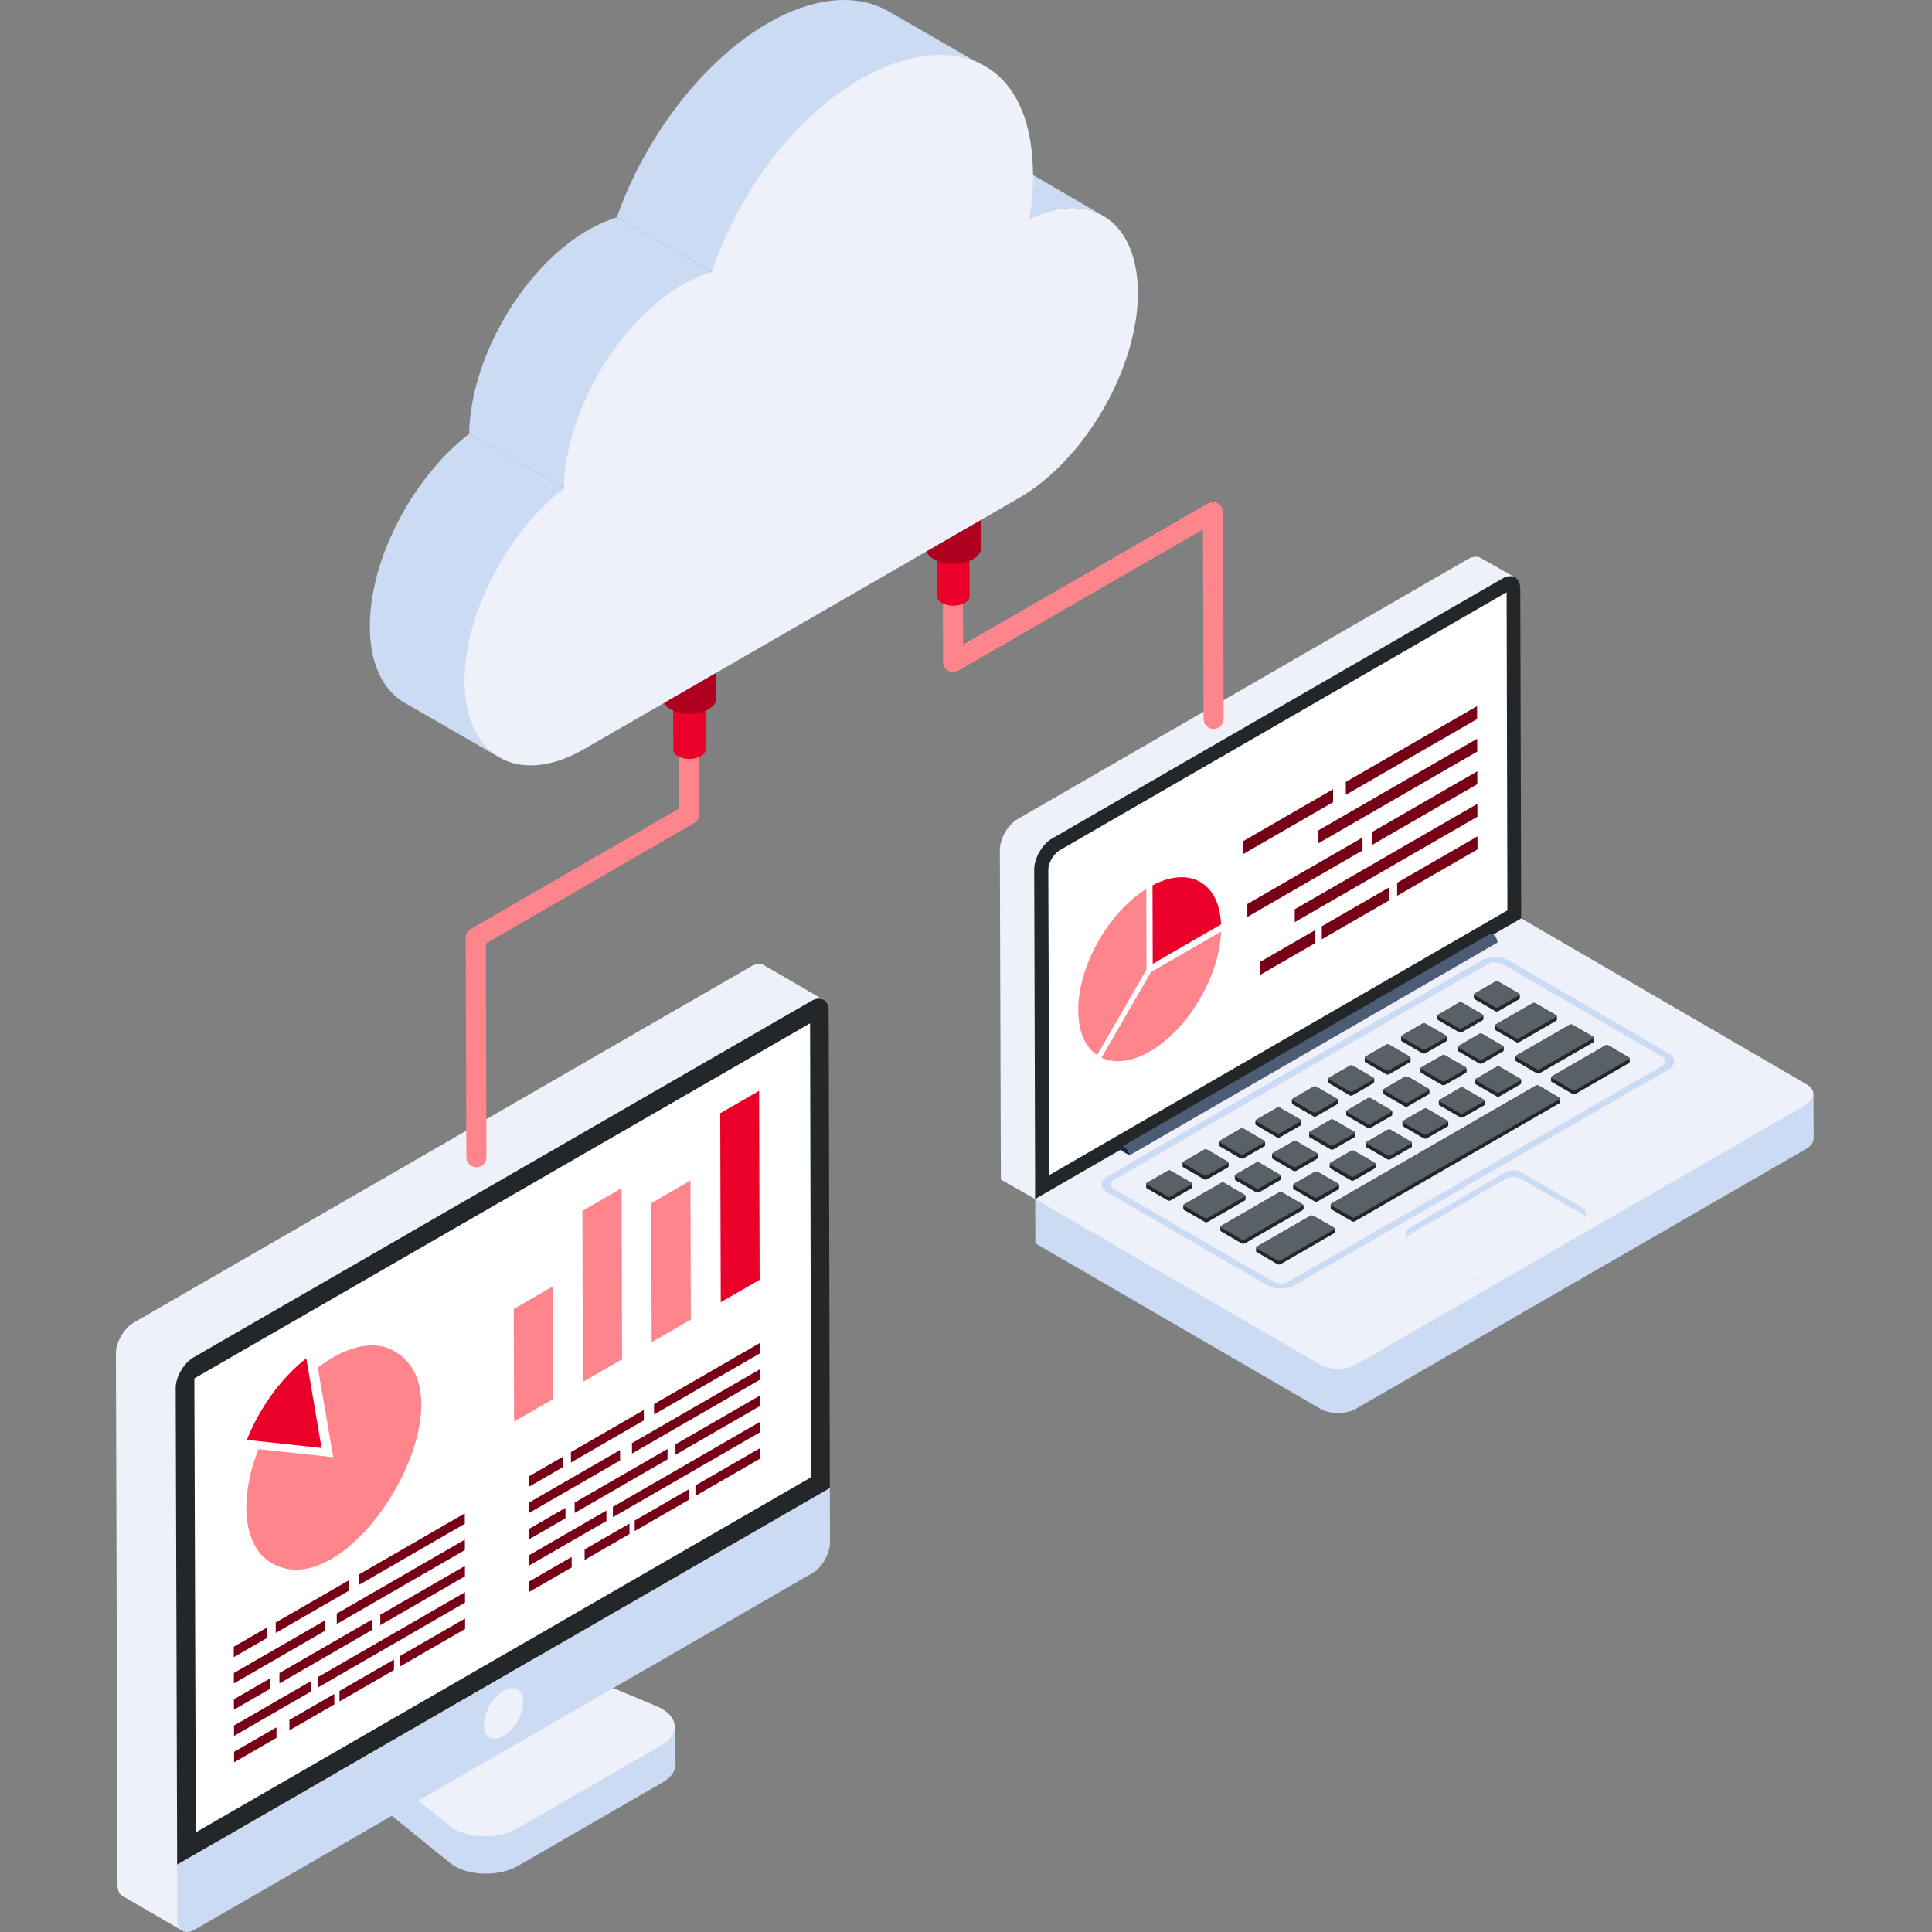 <svg width="100" height="100" viewBox="0 0 100 100" fill="none" xmlns="http://www.w3.org/2000/svg">
<rect x="0" y="0" width="100" height="100" fill="#808080" stroke="none"/>
<g clip-path="url(#clip0_682_14745)">
<path d="M78.414 29.887C78.251 29.791 78.392 29.983 78.133 30.139L72.47 33.403L54.838 43.581C54.327 43.885 53.913 44.603 53.913 45.195L53.58 62.064L51.804 61.053L51.752 43.999C51.752 43.407 52.166 42.689 52.677 42.393L75.972 28.943C76.231 28.795 76.468 28.78 76.638 28.876L78.414 29.887Z" fill="#EEF1FA"/>
<path d="M78.736 47.541L53.58 62.065L53.53 45.008C53.53 44.415 53.944 43.698 54.458 43.4L77.752 29.951C78.267 29.652 78.685 29.891 78.69 30.484L78.736 47.541Z" fill="#24272A"/>
<path d="M78.023 47.121L54.312 60.822L54.26 45.004C54.26 44.675 54.538 44.192 54.836 44.017L77.982 30.655L78.023 47.121Z" fill="white"/>
<path d="M53.581 62.064L53.589 64.356L68.334 72.915C68.846 73.213 69.675 73.213 70.19 72.915L93.483 59.468C93.743 59.319 93.873 59.121 93.873 58.926L93.865 56.648C93.865 56.843 93.735 57.038 93.475 57.187L53.581 62.064Z" fill="#CBDBF4"/>
<path d="M53.583 62.062L68.329 70.632C68.84 70.929 69.671 70.929 70.186 70.632L93.477 57.184C93.994 56.886 93.997 56.404 93.485 56.108L78.74 47.538L53.583 62.062Z" fill="#EEF1FA"/>
<path d="M63.138 59.327C63.11 59.309 63.101 59.3 63.101 59.282V59.092C63.101 59.101 63.11 59.11 63.119 59.11C63.101 59.092 63.101 59.065 63.138 59.047L64.215 58.422C64.251 58.404 64.324 58.404 64.369 58.422L65.437 59.047C65.474 59.074 65.483 59.11 65.437 59.137C65.465 59.128 65.474 59.11 65.474 59.092V59.282C65.474 59.3 65.465 59.309 65.437 59.327L64.36 59.952C64.324 59.97 64.251 59.97 64.206 59.952L63.138 59.327Z" fill="#24272A"/>
<path d="M65.021 58.231C65.003 58.222 64.985 58.204 64.985 58.195V58.005H64.994C64.994 57.987 65.003 57.969 65.021 57.96L66.098 57.335C66.135 57.308 66.207 57.308 66.252 57.335L67.321 57.96C67.348 57.969 67.357 57.987 67.348 58.005L67.357 58.195C67.357 58.213 67.339 58.222 67.321 58.24L66.243 58.865C66.198 58.883 66.135 58.883 66.089 58.865L65.021 58.231Z" fill="#24272A"/>
<path d="M61.254 60.413C61.227 60.404 61.218 60.386 61.218 60.368V60.178C61.218 60.16 61.227 60.151 61.254 60.133L62.331 59.508C62.368 59.49 62.44 59.49 62.485 59.508L63.554 60.133C63.572 60.151 63.581 60.16 63.581 60.178V60.368C63.581 60.386 63.572 60.404 63.554 60.413L62.476 61.038C62.431 61.056 62.368 61.056 62.322 61.038L61.254 60.413Z" fill="#24272A"/>
<path d="M66.261 60.875C66.27 60.866 66.279 60.857 66.279 60.848V61.038C66.279 61.056 66.27 61.065 66.243 61.083L65.175 61.708C65.129 61.726 65.057 61.726 65.021 61.708L63.952 61.083C63.925 61.065 63.916 61.056 63.916 61.038V60.848C63.916 60.83 63.925 60.811 63.943 60.802L65.021 60.178C65.066 60.15 65.129 60.15 65.175 60.178L66.243 60.802C66.279 60.821 66.279 60.848 66.261 60.875Z" fill="#24272A"/>
<path d="M61.671 61.501L60.593 62.126C60.548 62.144 60.485 62.144 60.439 62.126L59.362 61.501C59.344 61.492 59.335 61.474 59.335 61.465V61.265C59.335 61.247 59.344 61.238 59.362 61.22L60.449 60.604C60.485 60.577 60.557 60.577 60.602 60.604L61.671 61.22C61.689 61.238 61.698 61.256 61.698 61.265V61.456C61.698 61.474 61.689 61.492 61.671 61.501Z" fill="#24272A"/>
<path d="M64.432 62.133L62.513 63.237C62.468 63.265 62.395 63.265 62.359 63.237L61.29 62.622C61.263 62.604 61.254 62.586 61.254 62.577V62.386C61.254 62.368 61.263 62.35 61.29 62.341L63.21 61.227C63.246 61.2 63.319 61.2 63.364 61.227L64.432 61.852C64.45 61.861 64.46 61.879 64.46 61.897V62.088C64.46 62.106 64.45 62.115 64.432 62.133Z" fill="#24272A"/>
<path d="M76.33 51.712C76.302 51.694 76.293 51.684 76.293 51.666V51.476C76.293 51.458 76.302 51.44 76.321 51.431L77.398 50.806C77.443 50.779 77.516 50.788 77.552 50.806L78.629 51.431C78.648 51.44 78.657 51.458 78.657 51.476V51.666C78.657 51.684 78.648 51.703 78.629 51.712L77.552 52.327C77.507 52.355 77.434 52.355 77.398 52.327L76.33 51.712Z" fill="#24272A"/>
<path d="M66.977 61.554C66.95 61.545 66.94 61.527 66.94 61.509V61.328C66.94 61.31 66.95 61.292 66.977 61.274L68.054 60.658C68.09 60.631 68.163 60.631 68.208 60.658L69.276 61.274C69.295 61.292 69.304 61.31 69.304 61.319V61.509C69.304 61.527 69.295 61.545 69.276 61.554L68.199 62.179C68.154 62.197 68.09 62.206 68.045 62.179L66.977 61.554Z" fill="#24272A"/>
<path d="M69.928 61.092L68.86 60.468C68.842 60.449 68.833 60.44 68.833 60.422V60.232C68.824 60.214 68.833 60.205 68.86 60.187L69.937 59.571C69.974 59.544 70.046 59.544 70.091 59.571L71.16 60.187C71.178 60.205 71.187 60.214 71.187 60.232V60.422C71.187 60.44 71.178 60.449 71.16 60.468L70.082 61.092C70.037 61.11 69.974 61.11 69.928 61.092Z" fill="#24272A"/>
<path d="M66.94 60.594L65.872 59.969C65.854 59.96 65.845 59.942 65.845 59.924V59.734C65.836 59.725 65.845 59.707 65.872 59.689L66.949 59.073C66.986 59.046 67.058 59.046 67.103 59.073L68.172 59.689C68.19 59.698 68.199 59.716 68.199 59.734V59.924C68.199 59.942 68.19 59.96 68.172 59.969L67.094 60.594C67.049 60.621 66.977 60.621 66.94 60.594Z" fill="#24272A"/>
<path d="M70.671 54.971C70.653 54.962 70.644 54.944 70.644 54.926V54.745C70.644 54.727 70.653 54.709 70.671 54.691L71.748 54.075C71.793 54.048 71.866 54.048 71.902 54.075L72.971 54.691C72.998 54.709 73.007 54.727 73.007 54.745V54.926C73.007 54.944 72.998 54.962 72.98 54.971L71.902 55.596C71.857 55.623 71.784 55.614 71.748 55.596L70.671 54.971Z" fill="#24272A"/>
<path d="M73.079 59.145C73.079 59.155 73.079 59.164 73.07 59.173L73.079 59.336C73.079 59.354 73.061 59.363 73.043 59.381L71.965 59.997C71.92 60.024 71.857 60.024 71.811 59.997L70.743 59.381C70.716 59.363 70.707 59.354 70.707 59.336V59.145C70.707 59.145 70.716 59.145 70.716 59.155C70.716 59.136 70.716 59.118 70.743 59.1L71.82 58.475C71.866 58.457 71.929 58.457 71.974 58.475L73.043 59.1C73.061 59.118 73.079 59.127 73.079 59.145Z" fill="#24272A"/>
<path d="M72.88 55.731L73.948 56.356C73.966 56.374 73.976 56.383 73.976 56.401V56.592C73.976 56.61 73.966 56.619 73.939 56.637L72.862 57.262C72.826 57.28 72.753 57.28 72.708 57.262L71.639 56.637C71.621 56.628 71.612 56.61 71.612 56.592V56.401C71.612 56.383 71.621 56.374 71.639 56.356L72.726 55.731C72.762 55.713 72.835 55.713 72.88 55.731Z" fill="#24272A"/>
<path d="M72.554 53.885C72.536 53.876 72.527 53.858 72.527 53.84V53.649C72.527 53.631 72.536 53.622 72.554 53.604L73.632 52.979C73.677 52.961 73.74 52.961 73.786 52.989L74.854 53.604C74.881 53.622 74.89 53.64 74.89 53.658V53.84C74.89 53.858 74.881 53.876 74.863 53.885L73.777 54.51C73.74 54.537 73.668 54.537 73.623 54.51L72.554 53.885Z" fill="#24272A"/>
<path d="M76.565 55.036L75.497 54.411C75.47 54.402 75.461 54.384 75.461 54.375V54.185C75.461 54.166 75.47 54.148 75.497 54.139L76.565 53.514C76.611 53.487 76.683 53.487 76.719 53.514L77.788 54.139C77.815 54.148 77.824 54.166 77.824 54.185V54.375C77.824 54.384 77.815 54.402 77.797 54.411L76.719 55.036C76.674 55.063 76.602 55.063 76.565 55.036Z" fill="#24272A"/>
<path d="M77.462 56.737L76.393 56.121C76.375 56.103 76.366 56.085 76.366 56.076V55.886C76.366 55.868 76.375 55.849 76.393 55.84L77.471 55.216C77.516 55.188 77.579 55.188 77.625 55.216L78.693 55.84C78.72 55.849 78.73 55.868 78.73 55.886V56.076C78.73 56.085 78.72 56.103 78.693 56.112L77.616 56.737C77.579 56.764 77.507 56.764 77.462 56.737Z" fill="#24272A"/>
<path d="M74.447 52.799C74.419 52.781 74.41 52.772 74.41 52.754V52.563C74.41 52.545 74.419 52.527 74.438 52.518L75.515 51.893C75.56 51.875 75.633 51.875 75.669 51.893L76.746 52.518C76.764 52.536 76.774 52.545 76.774 52.563V52.754C76.774 52.772 76.764 52.79 76.746 52.799L75.669 53.415C75.624 53.451 75.551 53.442 75.515 53.415L74.447 52.799Z" fill="#24272A"/>
<path d="M77.407 53.034L79.318 51.93C79.363 51.902 79.436 51.902 79.472 51.93L80.549 52.545C80.567 52.563 80.576 52.581 80.576 52.59V52.781C80.576 52.799 80.567 52.817 80.549 52.826L78.63 53.931C78.584 53.958 78.512 53.958 78.476 53.931L77.407 53.315C77.38 53.297 77.371 53.288 77.371 53.261V53.08C77.371 53.061 77.38 53.043 77.407 53.034Z" fill="#24272A"/>
<path d="M84.343 54.781V54.971C84.343 54.989 84.334 54.999 84.316 55.017L81.545 56.61C81.5 56.637 81.437 56.637 81.391 56.61L80.323 55.995C80.296 55.976 80.287 55.967 80.287 55.949V55.759C80.287 55.741 80.305 55.723 80.323 55.714L83.094 54.111C83.139 54.093 83.202 54.093 83.247 54.111L84.316 54.736C84.334 54.745 84.343 54.763 84.343 54.781Z" fill="#24272A"/>
<path d="M74.8 54.628L75.868 55.243C75.895 55.262 75.904 55.28 75.895 55.298L75.904 55.479C75.904 55.497 75.895 55.515 75.868 55.524L74.791 56.149C74.754 56.167 74.682 56.167 74.637 56.149L73.568 55.524C73.55 55.515 73.532 55.497 73.532 55.479V55.289C73.532 55.271 73.55 55.262 73.568 55.243L74.646 54.628C74.691 54.601 74.754 54.601 74.8 54.628Z" fill="#24272A"/>
<path d="M69.077 63.601L69.086 63.782C69.086 63.8 69.068 63.818 69.05 63.827L66.279 65.43C66.234 65.457 66.171 65.457 66.125 65.43L65.057 64.805C65.03 64.796 65.021 64.778 65.021 64.769V64.569C65.021 64.578 65.03 64.578 65.03 64.578C65.021 64.56 65.03 64.542 65.057 64.524L67.828 62.931C67.864 62.903 67.936 62.903 67.981 62.931L69.05 63.546C69.077 63.564 69.086 63.583 69.077 63.601Z" fill="#24272A"/>
<path d="M66.877 57.109L66.868 56.919C66.868 56.901 66.886 56.883 66.904 56.874L67.982 56.249C68.027 56.222 68.09 56.222 68.136 56.249L69.204 56.874C69.231 56.892 69.24 56.91 69.222 56.937C69.231 56.928 69.24 56.919 69.24 56.919V57.109C69.24 57.127 69.231 57.136 69.204 57.154L68.126 57.77C68.09 57.797 68.018 57.797 67.973 57.77L66.904 57.145C66.886 57.136 66.877 57.118 66.877 57.109Z" fill="#24272A"/>
<path d="M73.695 58.91L72.626 58.295C72.609 58.277 72.599 58.267 72.599 58.249L72.59 58.059C72.59 58.041 72.609 58.032 72.626 58.014L73.704 57.389C73.749 57.371 73.813 57.362 73.858 57.389L74.926 58.014C74.954 58.023 74.963 58.041 74.963 58.059V58.249C74.963 58.267 74.954 58.277 74.926 58.295L73.849 58.91C73.813 58.938 73.74 58.938 73.695 58.91Z" fill="#24272A"/>
<path d="M78.476 54.637L81.237 53.044C81.283 53.017 81.346 53.017 81.391 53.044L82.46 53.66C82.487 53.678 82.496 53.696 82.496 53.714V53.895C82.496 53.913 82.487 53.931 82.469 53.94L79.689 55.543C79.653 55.57 79.581 55.57 79.535 55.543L78.476 54.918C78.449 54.909 78.44 54.891 78.44 54.873V54.683C78.44 54.665 78.449 54.656 78.476 54.637Z" fill="#24272A"/>
<path d="M75.578 57.824L74.51 57.208C74.492 57.19 74.474 57.181 74.474 57.163V56.973C74.474 56.982 74.492 56.991 74.501 57.009C74.474 56.982 74.474 56.946 74.51 56.927L75.587 56.303C75.633 56.275 75.696 56.275 75.741 56.303L76.81 56.927C76.828 56.946 76.846 56.955 76.846 56.973V57.154C76.846 57.181 76.837 57.19 76.81 57.208L75.732 57.824C75.687 57.851 75.624 57.851 75.578 57.824Z" fill="#24272A"/>
<path d="M70.951 56.846L72.02 57.47C72.047 57.489 72.047 57.507 72.047 57.525C72.047 57.516 72.056 57.516 72.056 57.516V57.697C72.056 57.724 72.047 57.733 72.02 57.751L70.942 58.367C70.906 58.394 70.834 58.394 70.788 58.367L69.72 57.751C69.702 57.733 69.684 57.724 69.684 57.706V57.516C69.684 57.498 69.693 57.489 69.72 57.47L70.798 56.846C70.843 56.818 70.906 56.818 70.951 56.846Z" fill="#24272A"/>
<path d="M69.023 57.96L70.091 58.575C70.128 58.594 70.128 58.621 70.109 58.648C70.119 58.639 70.128 58.63 70.128 58.621V58.811C70.128 58.829 70.119 58.847 70.091 58.865L69.023 59.481C68.978 59.508 68.905 59.508 68.869 59.481L67.801 58.865C67.773 58.847 67.764 58.829 67.764 58.811V58.63C67.764 58.612 67.773 58.594 67.801 58.575L68.869 57.96C68.914 57.933 68.987 57.933 69.023 57.96Z" fill="#24272A"/>
<path d="M80.712 56.819C80.73 56.828 80.739 56.837 80.739 56.855V57.054C80.739 57.063 80.73 57.081 80.712 57.099L70.136 63.202C70.091 63.229 70.019 63.229 69.983 63.202L68.905 62.586C68.887 62.568 68.878 62.559 68.878 62.541V62.351C68.878 62.333 68.887 62.315 68.905 62.306L79.49 56.194C79.526 56.176 79.598 56.167 79.644 56.194L80.712 56.819Z" fill="#24272A"/>
<path d="M67.429 62.623L64.423 64.353C64.387 64.38 64.323 64.38 64.269 64.353L63.201 63.728C63.183 63.719 63.174 63.71 63.174 63.692V63.501C63.174 63.483 63.183 63.465 63.201 63.456L66.207 61.718C66.252 61.7 66.316 61.7 66.361 61.718L67.429 62.343C67.447 62.361 67.465 62.37 67.465 62.388V62.578C67.465 62.587 67.456 62.614 67.429 62.623Z" fill="#24272A"/>
<path d="M68.787 56.058C68.769 56.049 68.76 56.04 68.76 56.013V55.832C68.76 55.814 68.769 55.805 68.787 55.787L69.865 55.162C69.91 55.135 69.983 55.135 70.019 55.162L71.087 55.787C71.114 55.796 71.124 55.814 71.124 55.823V56.013C71.124 56.031 71.114 56.049 71.087 56.058L70.01 56.683C69.965 56.71 69.901 56.71 69.856 56.683L68.787 56.058Z" fill="#24272A"/>
<path d="M76.325 51.431C76.283 51.455 76.283 51.496 76.324 51.52L77.396 52.143C77.437 52.167 77.509 52.167 77.55 52.143L78.626 51.522C78.671 51.496 78.668 51.456 78.626 51.432L77.555 50.81C77.513 50.786 77.445 50.784 77.4 50.81L76.325 51.431Z" fill="#596066"/>
<path d="M74.442 52.517C74.397 52.543 74.4 52.582 74.442 52.606L75.513 53.229C75.555 53.253 75.623 53.255 75.668 53.229L76.743 52.608C76.785 52.584 76.785 52.543 76.744 52.519L75.672 51.896C75.631 51.872 75.559 51.872 75.518 51.896L74.442 52.517Z" fill="#596066"/>
<path d="M72.556 53.606C72.514 53.63 72.514 53.671 72.555 53.695L73.627 54.318C73.668 54.342 73.74 54.342 73.781 54.318L74.86 53.695C74.902 53.671 74.899 53.632 74.857 53.608L73.786 52.985C73.744 52.961 73.676 52.959 73.634 52.983L72.556 53.606Z" fill="#596066"/>
<path d="M77.406 53.032C77.361 53.057 77.361 53.095 77.406 53.121L78.474 53.742C78.516 53.766 78.584 53.768 78.629 53.742L80.544 52.636C80.589 52.61 80.586 52.571 80.545 52.547L79.476 51.926C79.432 51.9 79.367 51.9 79.322 51.926L77.406 53.032Z" fill="#596066"/>
<path d="M75.493 54.136C75.451 54.16 75.448 54.199 75.493 54.225L76.561 54.846C76.603 54.87 76.674 54.87 76.716 54.846L77.791 54.225C77.836 54.199 77.833 54.16 77.792 54.136L76.723 53.514C76.679 53.489 76.614 53.489 76.569 53.514L75.493 54.136Z" fill="#596066"/>
<path d="M73.568 55.247C73.526 55.271 73.523 55.311 73.568 55.337L74.636 55.958C74.678 55.982 74.749 55.982 74.791 55.958L75.869 55.335C75.911 55.311 75.908 55.271 75.867 55.247L74.798 54.626C74.754 54.6 74.689 54.6 74.647 54.624L73.568 55.247Z" fill="#596066"/>
<path d="M71.644 56.358C71.602 56.382 71.599 56.422 71.643 56.448L72.712 57.069C72.753 57.093 72.825 57.093 72.866 57.069L73.945 56.446C73.987 56.422 73.987 56.381 73.945 56.356L72.877 55.736C72.832 55.71 72.764 55.711 72.722 55.736L71.644 56.358Z" fill="#596066"/>
<path d="M69.719 57.47C69.677 57.494 69.674 57.533 69.718 57.559L70.787 58.18C70.828 58.204 70.9 58.204 70.941 58.18L72.02 57.557C72.062 57.533 72.062 57.492 72.02 57.468L70.952 56.847C70.907 56.821 70.839 56.823 70.797 56.847L69.719 57.47Z" fill="#596066"/>
<path d="M67.797 58.579C67.752 58.605 67.752 58.643 67.796 58.669L68.865 59.29C68.906 59.314 68.975 59.315 69.019 59.29L70.095 58.669C70.137 58.645 70.137 58.603 70.096 58.579L69.027 57.958C68.983 57.932 68.914 57.934 68.873 57.958L67.797 58.579Z" fill="#596066"/>
<path d="M65.872 59.691C65.828 59.716 65.827 59.754 65.872 59.78L66.94 60.401C66.982 60.425 67.05 60.427 67.095 60.401L68.17 59.78C68.212 59.756 68.212 59.715 68.171 59.691L67.102 59.069C67.058 59.044 66.99 59.045 66.948 59.069L65.872 59.691Z" fill="#596066"/>
<path d="M63.947 60.801C63.903 60.827 63.903 60.865 63.947 60.891L65.016 61.512C65.057 61.536 65.125 61.538 65.17 61.512L66.246 60.891C66.29 60.865 66.288 60.826 66.246 60.801L65.177 60.181C65.133 60.155 65.068 60.155 65.023 60.181L63.947 60.801Z" fill="#596066"/>
<path d="M70.673 54.693C70.628 54.719 70.631 54.759 70.672 54.783L71.744 55.406C71.785 55.43 71.854 55.431 71.898 55.406L72.974 54.785C73.019 54.759 73.016 54.719 72.975 54.695L71.903 54.072C71.862 54.048 71.793 54.047 71.749 54.072L70.673 54.693Z" fill="#596066"/>
<path d="M68.787 55.781C68.745 55.806 68.745 55.847 68.787 55.871L69.858 56.494C69.9 56.518 69.971 56.518 70.013 56.494L71.091 55.871C71.133 55.847 71.133 55.806 71.092 55.781L70.02 55.159C69.979 55.135 69.907 55.135 69.866 55.159L68.787 55.781Z" fill="#596066"/>
<path d="M66.904 56.869C66.862 56.893 66.862 56.935 66.903 56.959L67.975 57.581C68.016 57.605 68.088 57.605 68.129 57.581L69.205 56.96C69.249 56.935 69.247 56.895 69.205 56.871L68.134 56.248C68.092 56.224 68.024 56.222 67.979 56.248L66.904 56.869Z" fill="#596066"/>
<path d="M65.021 57.956C64.976 57.982 64.979 58.022 65.02 58.046L66.092 58.669C66.133 58.693 66.202 58.694 66.246 58.669L67.322 58.048C67.364 58.023 67.364 57.982 67.322 57.958L66.251 57.335C66.209 57.311 66.138 57.311 66.096 57.335L65.021 57.956Z" fill="#596066"/>
<path d="M63.135 59.044C63.093 59.068 63.093 59.11 63.135 59.134L64.206 59.756C64.248 59.781 64.319 59.781 64.361 59.756L65.439 59.134C65.481 59.11 65.478 59.07 65.436 59.046L64.365 58.423C64.323 58.399 64.255 58.397 64.213 58.422L63.135 59.044Z" fill="#596066"/>
<path d="M61.252 60.133C61.207 60.159 61.21 60.198 61.251 60.222L62.323 60.845C62.364 60.869 62.433 60.871 62.477 60.845L63.553 60.224C63.598 60.198 63.595 60.159 63.553 60.135L62.482 59.512C62.44 59.488 62.372 59.486 62.327 59.512L61.252 60.133Z" fill="#596066"/>
<path d="M59.366 61.221C59.324 61.245 59.324 61.286 59.365 61.31L60.437 61.933C60.478 61.957 60.55 61.957 60.591 61.933L61.67 61.31C61.711 61.286 61.712 61.245 61.67 61.221L60.599 60.598C60.557 60.574 60.486 60.574 60.444 60.598L59.366 61.221Z" fill="#596066"/>
<path d="M61.287 62.338C61.245 62.362 61.242 62.402 61.286 62.428L62.355 63.049C62.396 63.073 62.468 63.073 62.509 63.049L64.428 61.941C64.473 61.915 64.47 61.875 64.428 61.851L63.36 61.23C63.316 61.205 63.25 61.205 63.206 61.23L61.287 62.338Z" fill="#596066"/>
<path d="M78.472 54.639C78.43 54.663 78.427 54.703 78.472 54.728L79.54 55.349C79.585 55.375 79.653 55.373 79.695 55.349L82.463 53.751C82.507 53.725 82.507 53.688 82.463 53.662L81.394 53.041C81.35 53.015 81.285 53.015 81.24 53.041L78.472 54.639Z" fill="#596066"/>
<path d="M76.395 55.837C76.354 55.861 76.35 55.901 76.395 55.926L77.463 56.547C77.508 56.573 77.576 56.571 77.618 56.547L78.697 55.925C78.738 55.901 78.738 55.863 78.694 55.837L77.625 55.216C77.581 55.19 77.516 55.19 77.474 55.214L76.395 55.837Z" fill="#596066"/>
<path d="M74.512 56.925C74.468 56.95 74.468 56.988 74.512 57.014L75.581 57.635C75.625 57.661 75.69 57.661 75.735 57.635L76.811 57.014C76.855 56.988 76.856 56.95 76.811 56.925L75.742 56.303C75.698 56.278 75.633 56.278 75.588 56.303L74.512 56.925Z" fill="#596066"/>
<path d="M72.626 58.013C72.584 58.037 72.581 58.076 72.626 58.102L73.694 58.723C73.739 58.749 73.807 58.747 73.849 58.723L74.927 58.1C74.969 58.076 74.972 58.037 74.928 58.011L73.859 57.39C73.815 57.364 73.746 57.366 73.705 57.39L72.626 58.013Z" fill="#596066"/>
<path d="M70.743 59.1C70.701 59.124 70.698 59.164 70.743 59.19L71.811 59.811C71.856 59.837 71.924 59.835 71.966 59.811L73.041 59.19C73.086 59.164 73.086 59.126 73.042 59.1L71.973 58.479C71.929 58.453 71.864 58.453 71.819 58.479L70.743 59.1Z" fill="#596066"/>
<path d="M68.86 60.188C68.816 60.213 68.815 60.251 68.86 60.277L69.928 60.898C69.973 60.924 70.038 60.924 70.083 60.898L71.158 60.277C71.2 60.253 71.203 60.213 71.159 60.188L70.09 59.567C70.046 59.541 69.978 59.542 69.936 59.567L68.86 60.188Z" fill="#596066"/>
<path d="M66.974 61.276C66.932 61.3 66.929 61.34 66.974 61.366L68.042 61.987C68.087 62.013 68.155 62.011 68.197 61.987L69.275 61.364C69.317 61.34 69.317 61.302 69.273 61.276L68.204 60.655C68.16 60.63 68.094 60.63 68.052 60.654L66.974 61.276Z" fill="#596066"/>
<path d="M63.205 63.452C63.163 63.476 63.16 63.515 63.204 63.541L64.273 64.162C64.317 64.188 64.386 64.186 64.427 64.162L67.428 62.43C67.472 62.404 67.473 62.366 67.428 62.341L66.36 61.719C66.315 61.694 66.25 61.694 66.205 61.719L63.205 63.452Z" fill="#596066"/>
<path d="M80.322 55.713C80.28 55.737 80.277 55.777 80.322 55.803L81.39 56.424C81.435 56.449 81.503 56.448 81.545 56.424L84.313 54.825C84.357 54.8 84.358 54.762 84.313 54.736L83.245 54.115C83.2 54.089 83.135 54.089 83.09 54.115L80.322 55.713Z" fill="#596066"/>
<path d="M80.71 56.906L70.131 63.014C70.088 63.037 70.022 63.041 69.975 63.014L68.908 62.392C68.861 62.369 68.865 62.326 68.908 62.303L79.487 56.195C79.529 56.171 79.596 56.167 79.643 56.195L80.71 56.816C80.757 56.843 80.753 56.883 80.71 56.906Z" fill="#596066"/>
<path d="M61.669 61.502L60.591 62.123C60.552 62.147 60.48 62.147 60.437 62.123L59.364 61.502C59.345 61.488 59.335 61.474 59.335 61.459V61.267C59.335 61.281 59.345 61.3 59.364 61.31L60.437 61.935C60.48 61.959 60.547 61.959 60.591 61.935L61.669 61.31C61.693 61.3 61.702 61.281 61.702 61.267V61.454C61.702 61.474 61.693 61.488 61.669 61.502Z" fill="#24272A"/>
<path d="M61.25 60.411C61.231 60.401 61.221 60.387 61.221 60.367V60.18C61.221 60.194 61.231 60.209 61.25 60.223L62.323 60.844C62.366 60.868 62.434 60.873 62.477 60.844L63.555 60.223C63.574 60.213 63.584 60.194 63.584 60.18V60.372C63.584 60.387 63.574 60.401 63.555 60.416L62.477 61.036C62.434 61.06 62.366 61.06 62.323 61.036L61.25 60.411Z" fill="#24272A"/>
<path d="M65.022 58.235C64.998 58.225 64.989 58.206 64.989 58.191V57.999C64.989 58.018 64.998 58.033 65.022 58.047L66.091 58.668C66.134 58.692 66.201 58.692 66.245 58.668L67.323 58.047C67.342 58.038 67.351 58.018 67.351 58.004L67.356 58.191C67.356 58.211 67.342 58.225 67.323 58.24L66.245 58.86C66.201 58.884 66.134 58.884 66.091 58.86L65.022 58.235Z" fill="#24272A"/>
<path d="M69.021 59.289L70.094 58.668C70.118 58.659 70.128 58.639 70.128 58.625V58.813C70.128 58.832 70.118 58.846 70.094 58.861L69.021 59.481C68.978 59.505 68.906 59.505 68.867 59.481L67.799 58.861C67.775 58.846 67.765 58.832 67.765 58.813V58.625C67.765 58.639 67.775 58.654 67.799 58.668L68.867 59.289C68.906 59.313 68.973 59.318 69.021 59.289Z" fill="#24272A"/>
<path d="M69.079 63.601L69.083 63.783C69.083 63.803 69.069 63.817 69.05 63.827L66.278 65.429C66.235 65.453 66.167 65.453 66.124 65.429L65.056 64.808C65.032 64.794 65.022 64.779 65.022 64.765V64.573C65.022 64.587 65.032 64.606 65.056 64.616L66.124 65.237C66.167 65.266 66.235 65.261 66.278 65.237L69.05 63.639C69.064 63.625 69.079 63.615 69.079 63.601Z" fill="#24272A"/>
<path d="M68.785 56.061C68.766 56.051 68.756 56.037 68.756 56.018V55.83C68.756 55.844 68.766 55.859 68.785 55.873L69.858 56.494C69.902 56.518 69.969 56.518 70.012 56.494L71.09 55.873C71.114 55.859 71.124 55.844 71.124 55.825V56.018C71.124 56.032 71.114 56.051 71.09 56.061L70.012 56.687C69.969 56.711 69.902 56.711 69.858 56.687L68.785 56.061Z" fill="#24272A"/>
<path d="M63.136 59.328C63.112 59.313 63.102 59.299 63.102 59.279V59.092C63.102 59.106 63.112 59.126 63.136 59.135L64.204 59.756C64.248 59.78 64.32 59.78 64.358 59.756L65.441 59.135C65.46 59.126 65.47 59.106 65.47 59.092V59.284C65.47 59.299 65.46 59.313 65.441 59.328L64.363 59.948C64.32 59.972 64.248 59.972 64.204 59.948L63.136 59.328Z" fill="#24272A"/>
<path d="M66.976 61.555C66.952 61.545 66.942 61.526 66.942 61.512V61.324C66.942 61.339 66.952 61.353 66.971 61.367L68.044 61.988C68.087 62.012 68.155 62.012 68.198 61.988L69.276 61.363C69.295 61.353 69.305 61.339 69.305 61.319V61.512C69.305 61.526 69.295 61.541 69.276 61.555L68.198 62.176C68.155 62.2 68.087 62.205 68.044 62.176L66.976 61.555Z" fill="#24272A"/>
<path d="M66.875 57.104L66.87 56.916C66.87 56.93 66.885 56.945 66.904 56.959L67.977 57.58C68.015 57.604 68.088 57.604 68.131 57.58L69.204 56.959C69.228 56.945 69.237 56.93 69.237 56.916V57.104C69.237 57.123 69.228 57.137 69.204 57.152L68.131 57.773C68.088 57.797 68.015 57.797 67.977 57.773L66.904 57.147C66.885 57.137 66.875 57.118 66.875 57.104Z" fill="#24272A"/>
<path d="M65.172 61.512L66.245 60.891C66.269 60.877 66.278 60.862 66.278 60.848V61.035C66.278 61.055 66.269 61.069 66.245 61.083L65.172 61.704C65.128 61.728 65.056 61.728 65.018 61.704L63.95 61.083C63.925 61.069 63.916 61.055 63.916 61.035V60.848C63.916 60.862 63.925 60.877 63.95 60.891L65.018 61.512C65.056 61.536 65.124 61.536 65.172 61.512Z" fill="#24272A"/>
<path d="M64.431 62.132L62.511 63.239C62.468 63.263 62.395 63.263 62.357 63.239L61.289 62.618C61.264 62.604 61.255 62.589 61.255 62.575V62.383C61.255 62.397 61.264 62.416 61.289 62.426L62.357 63.047C62.395 63.071 62.468 63.071 62.511 63.047L64.431 61.94C64.45 61.925 64.46 61.911 64.46 61.897V62.084C64.46 62.103 64.45 62.118 64.431 62.132Z" fill="#24272A"/>
<path d="M66.942 60.594L65.874 59.973C65.85 59.959 65.84 59.944 65.84 59.925V59.737C65.84 59.752 65.85 59.766 65.874 59.781L66.942 60.401C66.981 60.425 67.048 60.425 67.096 60.401L68.169 59.781C68.193 59.771 68.203 59.752 68.203 59.737V59.925C68.203 59.944 68.193 59.959 68.169 59.973L67.096 60.594C67.053 60.618 66.981 60.618 66.942 60.594Z" fill="#24272A"/>
<path d="M67.428 62.623L64.426 64.356C64.387 64.38 64.32 64.38 64.272 64.356L63.204 63.73C63.184 63.721 63.175 63.706 63.175 63.687V63.499C63.175 63.514 63.184 63.528 63.204 63.542L64.272 64.163C64.32 64.187 64.387 64.187 64.426 64.163L67.428 62.431C67.453 62.417 67.462 62.402 67.462 62.388V62.575C67.462 62.59 67.453 62.609 67.428 62.623Z" fill="#24272A"/>
<path d="M69.93 61.089L68.862 60.468C68.838 60.454 68.829 60.439 68.829 60.425V60.232C68.829 60.247 68.838 60.266 68.858 60.276L69.93 60.897C69.974 60.925 70.036 60.925 70.085 60.897L71.157 60.276C71.182 60.266 71.191 60.247 71.191 60.232V60.425C71.191 60.439 71.182 60.454 71.157 60.468L70.085 61.089C70.036 61.113 69.974 61.113 69.93 61.089Z" fill="#24272A"/>
<path d="M72.558 53.885C72.534 53.876 72.524 53.856 72.524 53.842V53.649C72.524 53.669 72.534 53.683 72.558 53.697L73.626 54.318C73.669 54.342 73.741 54.342 73.78 54.318L74.858 53.697C74.882 53.683 74.891 53.669 74.891 53.654V53.842C74.891 53.861 74.882 53.876 74.862 53.885L73.78 54.511C73.741 54.535 73.669 54.535 73.626 54.511L72.558 53.885Z" fill="#24272A"/>
<path d="M75.579 57.826L74.511 57.206C74.492 57.191 74.478 57.177 74.478 57.162V56.97C74.478 56.984 74.492 57.003 74.511 57.013L75.579 57.634C75.623 57.663 75.69 57.663 75.733 57.634L76.811 57.013C76.831 57.003 76.845 56.984 76.845 56.97V57.157C76.845 57.177 76.835 57.191 76.811 57.206L75.733 57.826C75.69 57.85 75.628 57.85 75.579 57.826Z" fill="#24272A"/>
<path d="M71.812 60.001L70.744 59.38C70.72 59.366 70.71 59.352 70.71 59.337V59.145C70.71 59.164 70.72 59.178 70.744 59.188L71.812 59.813C71.855 59.837 71.922 59.837 71.966 59.813L73.044 59.188C73.058 59.178 73.073 59.164 73.073 59.149L73.077 59.337C73.077 59.352 73.063 59.366 73.044 59.38L71.966 60.001C71.922 60.025 71.855 60.025 71.812 60.001Z" fill="#24272A"/>
<path d="M72.865 57.071L73.943 56.446C73.967 56.436 73.977 56.417 73.977 56.402V56.59C73.977 56.609 73.967 56.624 73.943 56.638L72.865 57.259C72.827 57.283 72.755 57.283 72.712 57.259L71.643 56.638C71.624 56.629 71.61 56.609 71.61 56.595V56.402C71.61 56.422 71.619 56.436 71.643 56.45L72.712 57.071C72.755 57.095 72.822 57.095 72.865 57.071Z" fill="#24272A"/>
<path d="M70.941 58.182L72.019 57.557C72.043 57.547 72.052 57.528 72.052 57.514V57.701C72.052 57.721 72.043 57.735 72.019 57.749L70.941 58.37C70.902 58.394 70.83 58.394 70.787 58.37L69.719 57.749C69.7 57.735 69.685 57.721 69.685 57.706V57.514C69.685 57.533 69.695 57.547 69.719 57.562L70.787 58.182C70.83 58.207 70.898 58.207 70.941 58.182Z" fill="#24272A"/>
<path d="M73.693 58.914L72.625 58.293C72.606 58.279 72.596 58.264 72.596 58.25L72.592 58.058C72.592 58.077 72.606 58.091 72.625 58.106L73.693 58.726C73.737 58.751 73.809 58.751 73.847 58.726L74.925 58.101C74.949 58.091 74.959 58.072 74.959 58.058V58.245C74.959 58.264 74.949 58.279 74.93 58.293L73.847 58.914C73.809 58.938 73.742 58.938 73.693 58.914Z" fill="#24272A"/>
<path d="M74.444 52.797C74.42 52.783 74.41 52.768 74.41 52.754V52.562C74.41 52.576 74.42 52.595 74.439 52.605L75.512 53.23C75.556 53.254 75.623 53.254 75.666 53.23L76.744 52.61C76.763 52.595 76.773 52.581 76.773 52.562V52.754C76.773 52.768 76.763 52.788 76.744 52.797L75.666 53.418C75.623 53.447 75.556 53.442 75.512 53.418L74.444 52.797Z" fill="#24272A"/>
<path d="M70.671 54.972C70.652 54.962 70.643 54.943 70.643 54.929V54.736C70.643 54.756 70.652 54.77 70.671 54.784L71.745 55.405C71.788 55.429 71.855 55.429 71.898 55.405L72.976 54.784C72.996 54.77 73.005 54.756 73.005 54.741V54.929C73.005 54.943 72.996 54.962 72.976 54.972L71.898 55.593C71.855 55.622 71.788 55.617 71.745 55.593L70.671 54.972Z" fill="#24272A"/>
<path d="M74.79 55.96L75.868 55.334C75.883 55.325 75.897 55.315 75.897 55.301L75.902 55.483C75.902 55.498 75.892 55.512 75.868 55.527L74.79 56.148C74.752 56.172 74.68 56.172 74.636 56.148L73.568 55.527C73.549 55.517 73.534 55.498 73.534 55.483V55.291C73.534 55.31 73.544 55.325 73.568 55.339L74.636 55.96C74.68 55.984 74.747 55.984 74.79 55.96Z" fill="#24272A"/>
<path d="M76.297 51.667L76.292 51.475C76.292 51.494 76.306 51.508 76.325 51.518L77.398 52.144C77.437 52.167 77.509 52.167 77.552 52.144L78.626 51.523C78.65 51.508 78.659 51.494 78.659 51.475V51.667C78.659 51.681 78.65 51.701 78.626 51.71L77.552 52.331C77.509 52.355 77.437 52.355 77.398 52.331L76.325 51.71C76.306 51.696 76.297 51.681 76.297 51.667Z" fill="#24272A"/>
<path d="M76.561 55.035L75.493 54.414C75.474 54.405 75.459 54.386 75.459 54.371V54.184C75.459 54.198 75.469 54.212 75.493 54.227L76.561 54.847C76.604 54.872 76.672 54.872 76.715 54.847L77.793 54.227C77.812 54.212 77.822 54.198 77.822 54.179L77.827 54.371C77.827 54.386 77.812 54.405 77.793 54.414L76.715 55.035C76.677 55.059 76.604 55.059 76.561 55.035Z" fill="#24272A"/>
<path d="M80.709 56.907C80.733 56.893 80.743 56.879 80.743 56.859V57.052C80.743 57.066 80.733 57.086 80.709 57.095L70.133 63.206C70.089 63.23 70.022 63.23 69.979 63.206L68.906 62.585C68.886 62.571 68.877 62.557 68.877 62.537V62.35C68.877 62.364 68.886 62.383 68.906 62.393L69.974 63.014C70.022 63.043 70.089 63.038 70.133 63.014L80.709 56.907Z" fill="#24272A"/>
<path d="M77.466 56.738L76.397 56.118C76.373 56.103 76.364 56.089 76.364 56.074V55.882C76.364 55.896 76.373 55.916 76.393 55.925L77.466 56.546C77.509 56.575 77.576 56.57 77.62 56.546L78.698 55.925C78.717 55.911 78.726 55.896 78.726 55.882V56.074C78.726 56.089 78.717 56.103 78.698 56.113L77.62 56.738C77.576 56.762 77.509 56.762 77.466 56.738Z" fill="#24272A"/>
<path d="M78.63 53.742L80.545 52.635C80.564 52.626 80.579 52.606 80.579 52.592V52.784C80.579 52.799 80.569 52.813 80.545 52.828L78.63 53.934C78.582 53.958 78.515 53.958 78.476 53.934L77.408 53.314C77.384 53.299 77.374 53.285 77.374 53.266V53.078C77.374 53.092 77.384 53.111 77.403 53.121L78.476 53.742C78.515 53.766 78.582 53.771 78.63 53.742Z" fill="#24272A"/>
<path d="M79.694 55.348L82.46 53.75C82.484 53.736 82.494 53.721 82.494 53.707L82.499 53.895C82.499 53.914 82.484 53.928 82.465 53.943L79.694 55.54C79.655 55.564 79.583 55.564 79.54 55.54L78.471 54.92C78.452 54.905 78.438 54.891 78.438 54.871V54.684C78.438 54.698 78.452 54.713 78.471 54.727L79.54 55.348C79.583 55.377 79.655 55.372 79.694 55.348Z" fill="#24272A"/>
<path d="M84.346 54.781V54.974C84.346 54.988 84.337 55.003 84.313 55.017L81.546 56.614C81.503 56.639 81.435 56.639 81.392 56.614L80.324 55.994C80.3 55.979 80.29 55.965 80.29 55.95V55.758C80.29 55.777 80.3 55.792 80.324 55.806L81.392 56.427C81.435 56.451 81.503 56.451 81.546 56.427L84.313 54.825C84.337 54.815 84.346 54.796 84.346 54.781Z" fill="#24272A"/>
<path d="M65.055 64.528C65.014 64.552 65.01 64.591 65.055 64.617L66.123 65.238C66.168 65.264 66.236 65.262 66.278 65.238L69.049 63.638C69.09 63.614 69.094 63.575 69.049 63.549L67.981 62.928C67.936 62.902 67.868 62.904 67.826 62.928L65.055 64.528Z" fill="#596066"/>
<path d="M76.668 49.718C77.066 49.488 77.713 49.488 78.109 49.718L86.368 54.518C86.763 54.748 86.761 55.123 86.363 55.352L67.015 66.523C66.617 66.753 65.969 66.753 65.574 66.523L57.315 61.723C56.92 61.494 56.922 61.118 57.32 60.889L76.668 49.718ZM65.899 66.335C66.117 66.462 66.473 66.462 66.692 66.335L86.04 55.165C86.26 55.038 86.261 54.832 86.043 54.705L77.784 49.906C77.566 49.779 77.21 49.779 76.99 49.906L57.643 61.076C57.423 61.203 57.422 61.409 57.64 61.536L65.899 66.335Z" fill="#CBDBF4"/>
<path d="M82.05 63.037C82.013 63.112 81.963 63.174 81.888 63.224L76.977 66.073C76.714 66.236 76.377 66.236 76.114 66.073L72.99 64.274C72.903 64.224 72.853 64.162 72.815 64.087C72.728 63.899 72.778 63.649 72.99 63.537L77.901 60.687C78.164 60.525 78.489 60.525 78.751 60.687L81.888 62.487C82.088 62.599 82.138 62.849 82.05 63.037Z" fill="#CBDBF4"/>
<path d="M82.05 63.037C82.013 63.112 81.963 63.175 81.888 63.225L76.977 66.074C76.714 66.237 76.377 66.237 76.114 66.074L72.99 64.275C72.902 64.225 72.853 64.162 72.815 64.087C72.84 64 72.902 63.937 72.99 63.887L77.901 61.038C78.164 60.875 78.489 60.875 78.751 61.038L81.888 62.837C81.975 62.887 82.025 62.95 82.05 63.037Z" fill="#EEF1FA"/>
<path d="M58.055 59.359C58.097 59.334 58.155 59.338 58.221 59.374C58.358 59.454 58.462 59.647 58.462 59.801L77.51 48.785C77.51 48.63 77.406 48.437 77.271 48.36C77.205 48.322 77.146 48.32 77.103 48.345L58.055 59.359Z" fill="#4D5C75"/>
<path d="M58.222 59.373C58.087 59.296 57.981 59.367 57.98 59.521L58.462 59.799C58.463 59.645 58.357 59.452 58.222 59.373Z" fill="#1C2841"/>
<path d="M77.547 31.393L77.544 31.397V31.395L77.547 31.393Z" fill="white"/>
<path d="M34.914 89.249L34.97 91.308C34.97 91.654 34.752 92 34.289 92.26L26.787 96.591C25.787 97.16 24.132 97.102 23.308 96.437L16.13 90.627V88.689L23.718 92.986C24.543 93.651 25.754 94.298 26.754 93.718L34.243 90.186C34.696 89.925 34.914 89.594 34.914 89.249Z" fill="#CBDBF4"/>
<path d="M16.081 88.695L23.264 94.496C24.088 95.164 25.744 95.233 26.747 94.654L34.242 90.327C35.244 89.748 35.13 88.789 33.98 88.309L23.98 84.135L16.081 88.695Z" fill="#EEF1FA"/>
<path d="M42.625 51.748C42.464 51.654 42.172 54.477 41.931 54.624L17.66 72.415C17.164 72.71 13.598 72.971 13.598 73.548L10.882 98.046C10.882 98.341 9.272 99.846 9.446 99.939L6.349 98.141C6.174 98.047 6.08 97.845 6.08 97.55L6 70.047C6 69.47 6.416 68.759 6.912 68.464L38.883 50.016C39.138 49.869 39.366 49.855 39.527 49.949L42.625 51.748Z" fill="#EEF1FA"/>
<path d="M42.893 52.337C42.893 51.75 42.474 51.523 41.983 51.816L10.01 70.263C9.513 70.557 9.094 71.269 9.094 71.844L9.169 96.519L42.952 77.021L42.893 52.337Z" fill="#24272A"/>
<path d="M41.984 76.461L10.136 94.842L10.059 71.347L41.929 52.966L41.984 76.461Z" fill="white"/>
<path d="M42.959 79.844C42.959 80.419 42.558 81.132 42.049 81.425L10.088 99.872C9.579 100.172 9.178 99.926 9.178 99.352L9.172 96.519L42.953 77.024L42.959 79.844Z" fill="#CBDBF4"/>
<path d="M27.081 88.102C27.081 88.746 26.623 89.526 26.066 89.86C25.497 90.182 25.051 89.909 25.051 89.278C25.051 88.622 25.497 87.842 26.066 87.52C26.623 87.198 27.081 87.458 27.081 88.102Z" fill="#EEF1FA"/>
<path d="M24.056 78.332L24.058 78.87L18.576 82.035L18.574 81.497L24.056 78.332Z" fill="#760015"/>
<path d="M20.392 85.897L20.393 86.439L17.573 88.067L17.572 87.525L20.392 85.897Z" fill="#760015"/>
<path d="M24.068 82.412L24.069 82.95L16.445 87.352L16.443 86.814L24.068 82.412Z" fill="#760015"/>
<path d="M19.271 83.819L19.272 84.357L14.465 87.133L14.463 86.595L19.271 83.819Z" fill="#760015"/>
<path d="M24.072 83.772L24.073 84.314L20.718 86.251L20.717 85.709L24.072 83.772Z" fill="#760015"/>
<path d="M24.064 81.052L24.065 81.59L19.685 84.119L19.684 83.581L24.064 81.052Z" fill="#760015"/>
<path d="M24.06 79.691L24.062 80.229L17.433 84.057L17.431 83.519L24.06 79.691Z" fill="#760015"/>
<path d="M13.84 84.231L13.841 84.769L12.101 85.773L12.1 85.235L13.84 84.231Z" fill="#760015"/>
<path d="M17.302 87.68L17.304 88.222L14.981 89.563L14.98 89.021L17.302 87.68Z" fill="#760015"/>
<path d="M16.108 87.007L16.109 87.545L12.113 89.852L12.111 89.314L16.108 87.007Z" fill="#760015"/>
<path d="M13.988 86.869L13.989 87.407L12.109 88.493L12.107 87.955L13.988 86.869Z" fill="#760015"/>
<path d="M16.816 83.875L16.817 84.413L12.105 87.133L12.104 86.595L16.816 83.875Z" fill="#760015"/>
<path d="M18.043 81.804L18.045 82.342L14.273 84.519L14.271 83.981L18.043 81.804Z" fill="#760015"/>
<path d="M14.309 89.408L14.31 89.951L12.117 91.217L12.115 90.675L14.309 89.408Z" fill="#760015"/>
<path d="M39.336 69.51L39.337 70.048L33.855 73.213L33.853 72.675L39.336 69.51Z" fill="#760015"/>
<path d="M35.672 77.074L35.673 77.617L32.853 79.245L32.851 78.703L35.672 77.074Z" fill="#760015"/>
<path d="M39.347 73.59L39.349 74.128L31.724 78.53L31.723 77.992L39.347 73.59Z" fill="#760015"/>
<path d="M34.55 74.997L34.552 75.535L29.744 78.311L29.743 77.773L34.55 74.997Z" fill="#760015"/>
<path d="M39.351 74.949L39.352 75.492L35.997 77.428L35.996 76.886L39.351 74.949Z" fill="#760015"/>
<path d="M39.343 72.231L39.345 72.769L34.965 75.297L34.963 74.759L39.343 72.231Z" fill="#760015"/>
<path d="M39.34 70.87L39.341 71.408L32.712 75.235L32.711 74.697L39.34 70.87Z" fill="#760015"/>
<path d="M29.119 75.409L29.121 75.947L27.381 76.952L27.379 76.414L29.119 75.409Z" fill="#760015"/>
<path d="M32.582 78.857L32.583 79.4L30.261 80.741L30.259 80.198L32.582 78.857Z" fill="#760015"/>
<path d="M31.387 78.186L31.389 78.724L27.392 81.031L27.391 80.493L31.387 78.186Z" fill="#760015"/>
<path d="M29.267 78.047L29.269 78.585L27.388 79.671L27.387 79.132L29.267 78.047Z" fill="#760015"/>
<path d="M32.095 75.053L32.096 75.591L27.385 78.311L27.383 77.773L32.095 75.053Z" fill="#760015"/>
<path d="M33.322 72.982L33.324 73.52L29.552 75.698L29.551 75.16L33.322 72.982Z" fill="#760015"/>
<path d="M29.588 80.587L29.59 81.129L27.396 82.396L27.395 81.853L29.588 80.587Z" fill="#760015"/>
<path d="M14.073 80.913C12.581 80.066 12.354 77.588 13.378 75.008L17.247 75.426L16.45 70.785C17.604 69.906 19.167 69.219 20.408 69.938C24.669 72.343 18.213 83.279 14.073 80.913Z" fill="#FF858C"/>
<path d="M15.854 70.307L16.644 74.947L12.776 74.528C12.961 74.062 13.188 73.593 13.455 73.129C14.123 71.973 14.951 71.018 15.817 70.335C15.829 70.326 15.841 70.316 15.854 70.307Z" fill="#EB0029"/>
<path d="M28.621 66.579L28.638 72.409L26.608 73.581L26.592 67.751L28.621 66.579Z" fill="#FF858C"/>
<path d="M32.173 61.5L32.198 70.354L30.169 71.526L30.144 62.672L32.173 61.5Z" fill="#FF858C"/>
<path d="M35.738 61.105L35.758 68.299L33.729 69.471L33.709 62.277L35.738 61.105Z" fill="#FF858C"/>
<path d="M39.291 56.46L39.319 66.243L37.306 67.404L37.279 57.622L39.291 56.46Z" fill="#EB0029"/>
<path d="M59.573 50.313L63.202 48.22C63.12 50.534 61.501 53.275 59.518 54.422C58.585 54.96 57.703 55.072 57.015 54.743L59.573 50.313Z" fill="#FF858C"/>
<path d="M59.654 45.825C60.58 45.335 61.45 45.27 62.114 45.647C62.779 46.026 63.162 46.8 63.201 47.846L59.665 49.888L59.654 45.825Z" fill="#EB0029"/>
<path d="M59.331 46.009L59.343 50.182L56.786 54.612C56.159 54.187 55.811 53.374 55.808 52.291C55.799 50.014 57.367 47.24 59.331 46.009Z" fill="#FF858C"/>
<path d="M76.454 36.549L76.456 37.216L69.66 41.14L69.658 40.473L76.454 36.549Z" fill="#760015"/>
<path d="M71.912 45.926L71.914 46.598L68.417 48.617L68.415 47.945L71.912 45.926Z" fill="#760015"/>
<path d="M76.469 41.606L76.471 42.273L67.018 47.731L67.016 47.064L76.469 41.606Z" fill="#760015"/>
<path d="M70.522 43.352L70.524 44.019L64.564 47.46L64.562 46.793L70.522 43.352Z" fill="#760015"/>
<path d="M76.474 43.292L76.475 43.964L72.316 46.366L72.314 45.693L76.474 43.292Z" fill="#760015"/>
<path d="M76.464 39.921L76.466 40.588L71.036 43.723L71.034 43.056L76.464 39.921Z" fill="#760015"/>
<path d="M76.46 38.235L76.461 38.902L68.243 43.647L68.241 42.98L76.46 38.235Z" fill="#760015"/>
<path d="M68.082 48.138L68.084 48.81L65.204 50.472L65.202 49.8L68.082 48.138Z" fill="#760015"/>
<path d="M69 40.852L69.001 41.52L64.326 44.219L64.324 43.552L69 40.852Z" fill="#760015"/>
<path d="M62.816 37.73C62.53 37.73 62.298 37.499 62.297 37.213L62.266 27.403L49.593 34.715C49.252 34.913 48.813 34.669 48.813 34.266L48.796 27.668C48.795 27.381 49.027 27.148 49.315 27.147C49.601 27.147 49.834 27.378 49.835 27.666L49.85 33.367L62.523 26.055C62.862 25.857 63.3 26.097 63.303 26.502L63.336 37.209C63.337 37.496 63.103 37.73 62.816 37.73Z" fill="#FF858C"/>
<path d="M24.659 60.422C24.372 60.422 24.14 60.191 24.139 59.905L24.105 48.541C24.105 48.354 24.204 48.182 24.365 48.089L35.16 41.843L35.144 35.545C35.143 35.259 35.375 35.025 35.663 35.024C35.949 35.024 36.182 35.256 36.183 35.543L36.2 42.142C36.2 42.328 36.102 42.499 35.941 42.593L25.146 48.838L25.178 59.901C25.179 60.188 24.945 60.421 24.659 60.422Z" fill="#FF858C"/>
<path d="M48.495 27.357L48.505 30.866C48.506 30.989 48.586 31.113 48.748 31.207C49.076 31.397 49.609 31.395 49.939 31.205C50.103 31.11 50.185 30.986 50.185 30.861L50.175 27.352C50.175 27.476 50.093 27.601 49.929 27.695C49.599 27.886 49.066 27.888 48.739 27.697C48.577 27.603 48.496 27.48 48.495 27.357Z" fill="#EB0029"/>
<path d="M47.899 24.36L47.916 28.362C47.916 28.573 48.054 28.783 48.331 28.943C48.89 29.268 49.799 29.265 50.362 28.94C50.642 28.779 50.782 28.566 50.782 28.354L50.765 24.352C50.765 24.564 50.625 24.777 50.345 24.938C49.782 25.263 48.873 25.266 48.314 24.941C48.037 24.781 47.899 24.571 47.899 24.36Z" fill="#B0001F"/>
<path d="M34.84 35.291L34.85 38.801C34.851 38.924 34.931 39.047 35.093 39.141C35.421 39.332 35.954 39.33 36.284 39.139C36.448 39.045 36.53 38.92 36.53 38.796L36.52 35.286C36.52 35.411 36.438 35.535 36.274 35.63C35.944 35.82 35.411 35.822 35.084 35.632C34.921 35.538 34.841 35.414 34.84 35.291Z" fill="#EB0029"/>
<path d="M34.294 32.294L34.311 36.155C34.311 36.358 34.444 36.561 34.711 36.716C35.251 37.029 36.128 37.026 36.671 36.713C36.941 36.557 37.076 36.352 37.075 36.147L37.059 32.286C37.06 32.491 36.925 32.696 36.654 32.852C36.111 33.166 35.234 33.169 34.695 32.855C34.428 32.7 34.295 32.498 34.294 32.294Z" fill="#B0001F"/>
<path d="M51.29 7.794L57.103 11.172C56.107 10.593 54.768 10.61 53.274 11.334L47.461 7.956C48.955 7.231 50.294 7.215 51.29 7.794Z" fill="#CBDBF4"/>
<path d="M50.901 3.415C49.3 2.483 48.663 11.447 46.206 12.862C42.809 14.828 38.27 9.972 36.838 14.072L31.928 11.247C33.368 7.147 36.333 3.174 39.73 1.208C42.179 -0.206 44.398 -0.333 45.999 0.59L50.901 3.415Z" fill="#CBDBF4"/>
<path d="M25.843 39.2L20.94 36.377C19.835 35.735 19.149 34.375 19.143 32.442C19.133 28.92 21.368 24.708 24.284 22.455L29.187 25.278C26.271 27.531 34.359 27.639 34.369 31.16C34.374 33.093 24.738 38.558 25.843 39.2Z" fill="#CBDBF4"/>
<path d="M29.187 25.277L24.284 22.455C24.343 18.072 27.829 12.515 31.932 11.251L36.835 14.074C36.34 14.226 43.724 29.572 43.197 29.876C39.848 31.81 29.239 21.368 29.187 25.277Z" fill="#CBDBF4"/>
<path d="M53.468 9.065C53.47 9.803 53.409 10.554 53.274 11.335C56.424 9.807 58.886 11.428 58.897 15.143C58.908 19.04 56.158 23.804 52.745 25.774L30.228 38.775C26.836 40.733 24.058 39.161 24.046 35.264C24.036 31.742 26.271 27.531 29.187 25.278C29.246 20.895 32.732 15.338 36.835 14.074C41.005 2.147 53.438 -1.469 53.468 9.065Z" fill="#EEF1FA"/>
</g>
<defs>
<clipPath id="clip0_682_14745">
<rect width="100" height="100" fill="white"/>
</clipPath>
</defs>
</svg>
